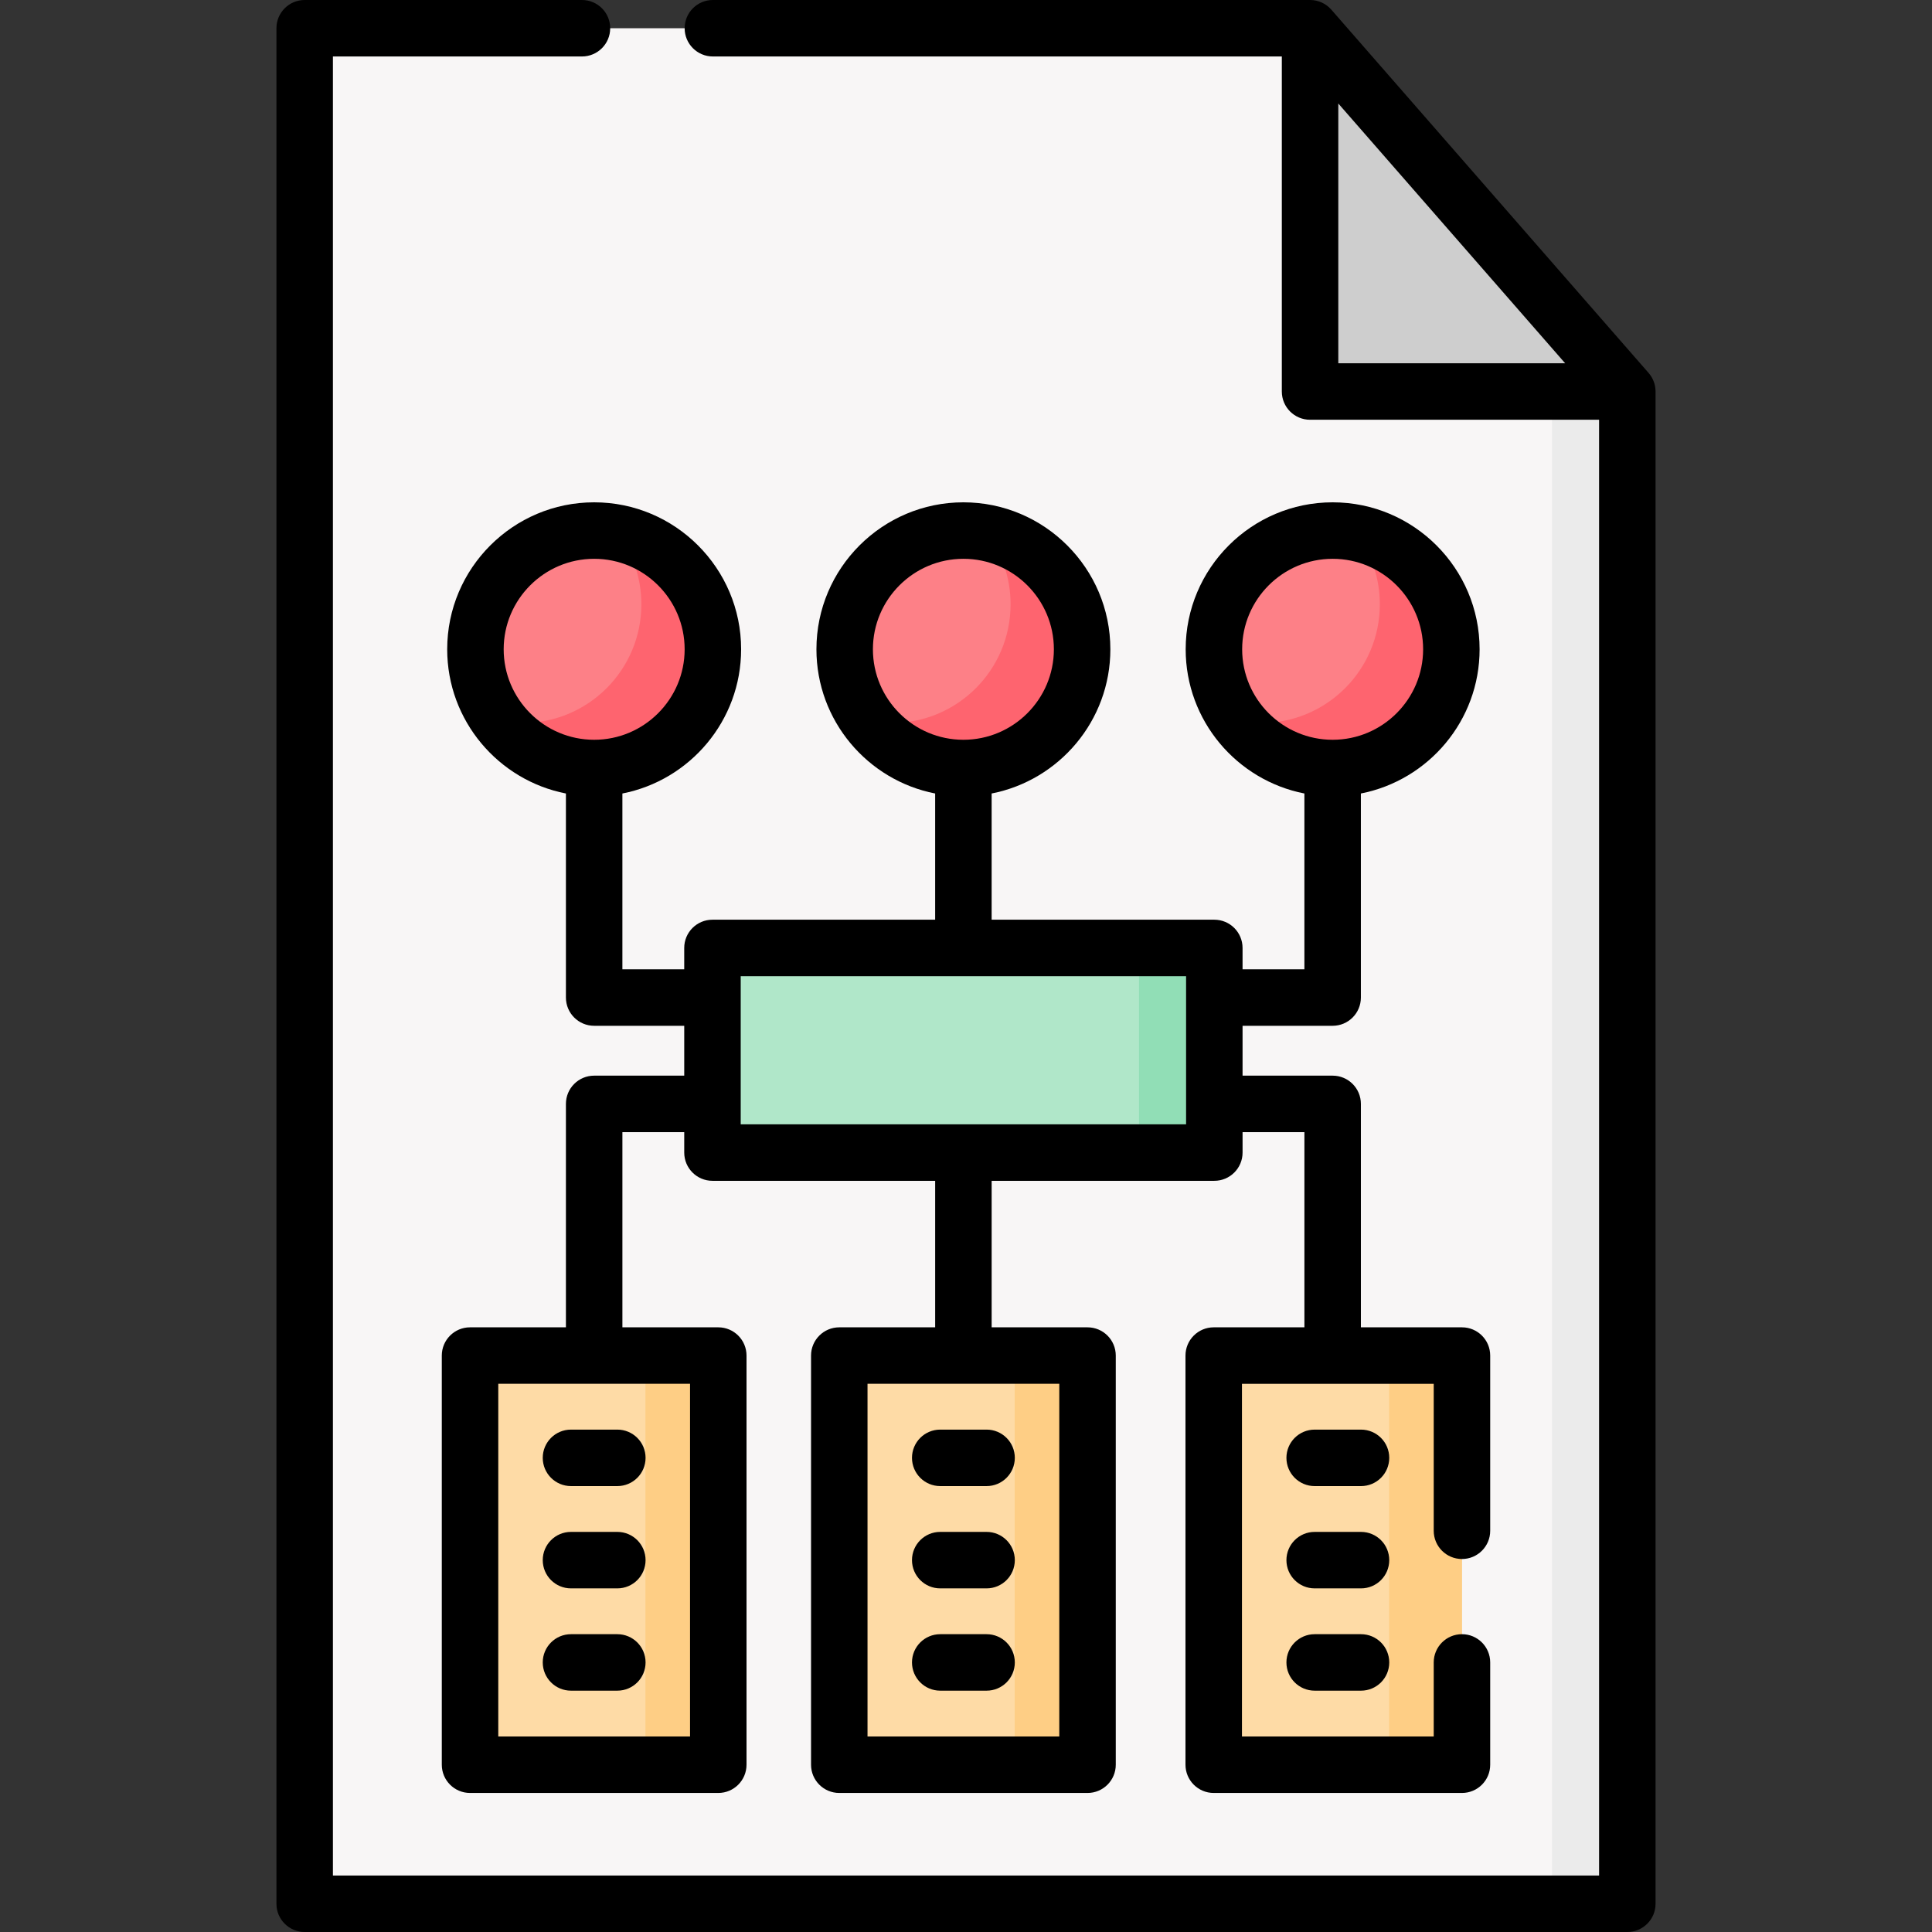 <svg id="Capa_1" enable-background="new 0 0 511.948 511.948" height="512" viewBox="0 0 511.948 511.948" width="512" xmlns="http://www.w3.org/2000/svg"><rect x="0" y="0" width="511.948" height="511.948" fill="#333333" stroke="none"/><g><g><g><path d="m347.146 7.483h-266.411v496.982h350.478v-400.719z" fill="#f8f6f6"/></g><g><path d="m431.211 103.744v400.719h-19.954v-423.567z" fill="#ebebeb"/></g><g><path d="m347.146 7.483v96.263h84.067z" fill="#cecece"/></g></g><g><circle cx="157.443" cy="172.05" fill="#fd8087" r="31.46"/></g><g><circle cx="255.286" cy="172.05" fill="#fd8087" r="31.46"/></g><g><circle cx="353.129" cy="172.05" fill="#fd8087" r="31.46"/></g><g><path d="m188.908 172.047c0 17.38-14.088 31.468-31.468 31.468-10.266 0-19.385-4.919-25.122-12.541 1.995.399 4.061.609 6.166.609 17.38 0 31.468-14.078 31.468-31.458 0-7.114-2.355-13.669-6.346-18.927 14.427 2.863 25.302 15.584 25.302 30.849z" fill="#fe646f"/></g><g><path d="m286.743 172.047c0 17.38-14.078 31.468-31.458 31.468-10.266 0-19.386-4.919-25.122-12.541 1.995.399 4.061.609 6.166.609 17.38 0 31.458-14.078 31.458-31.458 0-7.114-2.355-13.669-6.336-18.927 14.427 2.863 25.292 15.584 25.292 30.849z" fill="#fe646f"/></g><g><path d="m384.588 172.047c0 17.38-14.087 31.468-31.458 31.468-10.276 0-19.396-4.919-25.132-12.541 1.995.399 4.061.609 6.176.609 17.37 0 31.458-14.078 31.458-31.458 0-7.114-2.354-13.669-6.345-18.927 14.427 2.863 25.301 15.584 25.301 30.849z" fill="#fe646f"/></g><g><path d="m188.795 251.19h132.983v54.222h-132.983z" fill="#b0e7c9"/></g><g><path d="m301.823 251.19h19.954v54.222h-19.954z" fill="#91deb6"/></g><g><path d="m124.553 359.202h65.78v108.419h-65.78z" fill="#fedba6"/></g><g><path d="m222.396 359.202h65.78v108.419h-65.78z" fill="#fedba6"/></g><g><path d="m321.615 359.202h65.78v108.419h-65.78z" fill="#fedba6"/></g><g><path d="m368.096 359.202h19.299v108.419h-19.299z" fill="#fece85"/></g><g><path d="m268.877 359.202h19.299v108.419h-19.299z" fill="#fece85"/></g><g><path d="m171.034 359.202h19.299v108.419h-19.299z" fill="#fece85"/></g><g><path d="m436.85 98.823-84.068-96.262c-1.422-1.628-3.477-2.561-5.637-2.561h-158.242c-4.133 0-7.483 3.35-7.483 7.483s3.35 7.483 7.483 7.483h150.759v88.78c0 4.133 3.35 7.483 7.483 7.483h76.585v385.754h-335.512v-482.017h65.99c4.133 0 7.483-3.35 7.483-7.483s-3.35-7.483-7.483-7.483h-73.473c-4.133 0-7.483 3.35-7.483 7.483v496.982c0 4.133 3.35 7.483 7.483 7.483h350.478c4.133 0 7.483-3.35 7.483-7.483v-400.719c0-1.81-.656-3.559-1.846-4.923zm-82.222-2.56v-68.836l60.115 68.836z"/><path d="m151.302 393.789h12.281c4.133 0 7.483-3.35 7.483-7.483s-3.35-7.483-7.483-7.483h-12.281c-4.133 0-7.483 3.35-7.483 7.483s3.35 7.483 7.483 7.483z"/><path d="m151.302 420.894h12.281c4.133 0 7.483-3.35 7.483-7.483s-3.35-7.483-7.483-7.483h-12.281c-4.133 0-7.483 3.35-7.483 7.483s3.35 7.483 7.483 7.483z"/><path d="m151.302 447.999h12.281c4.133 0 7.483-3.35 7.483-7.483s-3.35-7.483-7.483-7.483h-12.281c-4.133 0-7.483 3.35-7.483 7.483 0 4.132 3.35 7.483 7.483 7.483z"/><path d="m249.145 393.789h12.282c4.133 0 7.483-3.35 7.483-7.483s-3.35-7.483-7.483-7.483h-12.282c-4.133 0-7.483 3.35-7.483 7.483s3.35 7.483 7.483 7.483z"/><path d="m249.145 420.894h12.282c4.133 0 7.483-3.35 7.483-7.483s-3.35-7.483-7.483-7.483h-12.282c-4.133 0-7.483 3.35-7.483 7.483s3.35 7.483 7.483 7.483z"/><path d="m249.145 447.999h12.282c4.133 0 7.483-3.35 7.483-7.483s-3.35-7.483-7.483-7.483h-12.282c-4.133 0-7.483 3.35-7.483 7.483 0 4.132 3.35 7.483 7.483 7.483z"/><path d="m196.386 172.05c0-21.473-17.47-38.943-38.943-38.943s-38.943 17.469-38.943 38.943c0 18.914 13.556 34.715 31.46 38.214v54.071c0 4.133 3.35 7.483 7.483 7.483h23.868v13.212h-23.868c-4.133 0-7.483 3.35-7.483 7.483v59.206h-25.407c-4.133 0-7.483 3.35-7.483 7.483v108.419c0 4.133 3.35 7.483 7.483 7.483h65.78c4.133 0 7.483-3.35 7.483-7.483v-108.419c0-4.133-3.35-7.483-7.483-7.483h-25.406v-51.723h16.385v5.416c0 4.133 3.35 7.483 7.483 7.483h59.009v38.824h-25.407c-4.133 0-7.483 3.35-7.483 7.483v108.419c0 4.133 3.35 7.483 7.483 7.483h65.781c4.133 0 7.483-3.35 7.483-7.483v-108.419c0-4.133-3.35-7.483-7.483-7.483h-25.407v-38.824h59.008c4.133 0 7.483-3.35 7.483-7.483v-5.416h16.386v51.723h-24.031c-4.133 0-7.483 3.35-7.483 7.483v108.419c0 4.133 3.35 7.483 7.483 7.483h65.78c4.133 0 7.483-3.35 7.483-7.483v-27.105c0-4.133-3.35-7.483-7.483-7.483s-7.483 3.35-7.483 7.483v19.622h-50.814v-93.453h50.814v38.942c0 4.133 3.35 7.483 7.483 7.483s7.483-3.35 7.483-7.483v-46.425c0-4.133-3.35-7.483-7.483-7.483h-26.783v-59.206c0-4.133-3.35-7.483-7.483-7.483h-23.871v-13.212h23.869c4.133 0 7.483-3.35 7.483-7.483v-54.071c17.905-3.5 31.46-19.301 31.46-38.214 0-21.473-17.47-38.943-38.943-38.943s-38.943 17.469-38.943 38.943c0 18.914 13.556 34.715 31.46 38.214v46.588h-16.386v-5.662c0-4.133-3.35-7.483-7.483-7.483h-59.008v-33.443c17.904-3.5 31.46-19.301 31.46-38.214 0-21.473-17.47-38.943-38.943-38.943s-38.943 17.469-38.943 38.943c0 18.914 13.556 34.715 31.46 38.214v33.443h-59.009c-4.133 0-7.483 3.35-7.483 7.483v5.662h-16.385v-46.588c17.905-3.499 31.46-19.3 31.46-38.214zm-13.536 194.635v93.453h-50.814v-93.453zm146.302-194.635c0-13.221 10.757-23.977 23.977-23.977s23.977 10.756 23.977 23.977-10.757 23.978-23.977 23.978-23.977-10.757-23.977-23.978zm-48.458 194.635v93.453h-50.815v-93.453zm-49.385-194.635c0-13.221 10.757-23.977 23.977-23.977 13.221 0 23.977 10.756 23.977 23.977s-10.757 23.978-23.977 23.978-23.977-10.757-23.977-23.978zm-35.032 86.623h118.017v39.257h-118.017zm-38.833-62.645c-13.221 0-23.977-10.756-23.977-23.978 0-13.221 10.756-23.977 23.977-23.977s23.977 10.756 23.977 23.977-10.757 23.978-23.977 23.978z"/><path d="m360.646 378.824h-12.281c-4.133 0-7.483 3.35-7.483 7.483s3.35 7.483 7.483 7.483h12.281c4.133 0 7.483-3.35 7.483-7.483-.001-4.133-3.35-7.483-7.483-7.483z"/><path d="m360.646 405.928h-12.281c-4.133 0-7.483 3.35-7.483 7.483s3.35 7.483 7.483 7.483h12.281c4.133 0 7.483-3.35 7.483-7.483-.001-4.132-3.35-7.483-7.483-7.483z"/><path d="m360.646 433.033h-12.281c-4.133 0-7.483 3.35-7.483 7.483s3.35 7.483 7.483 7.483h12.281c4.133 0 7.483-3.35 7.483-7.483-.001-4.133-3.35-7.483-7.483-7.483z"/></g></g></svg>